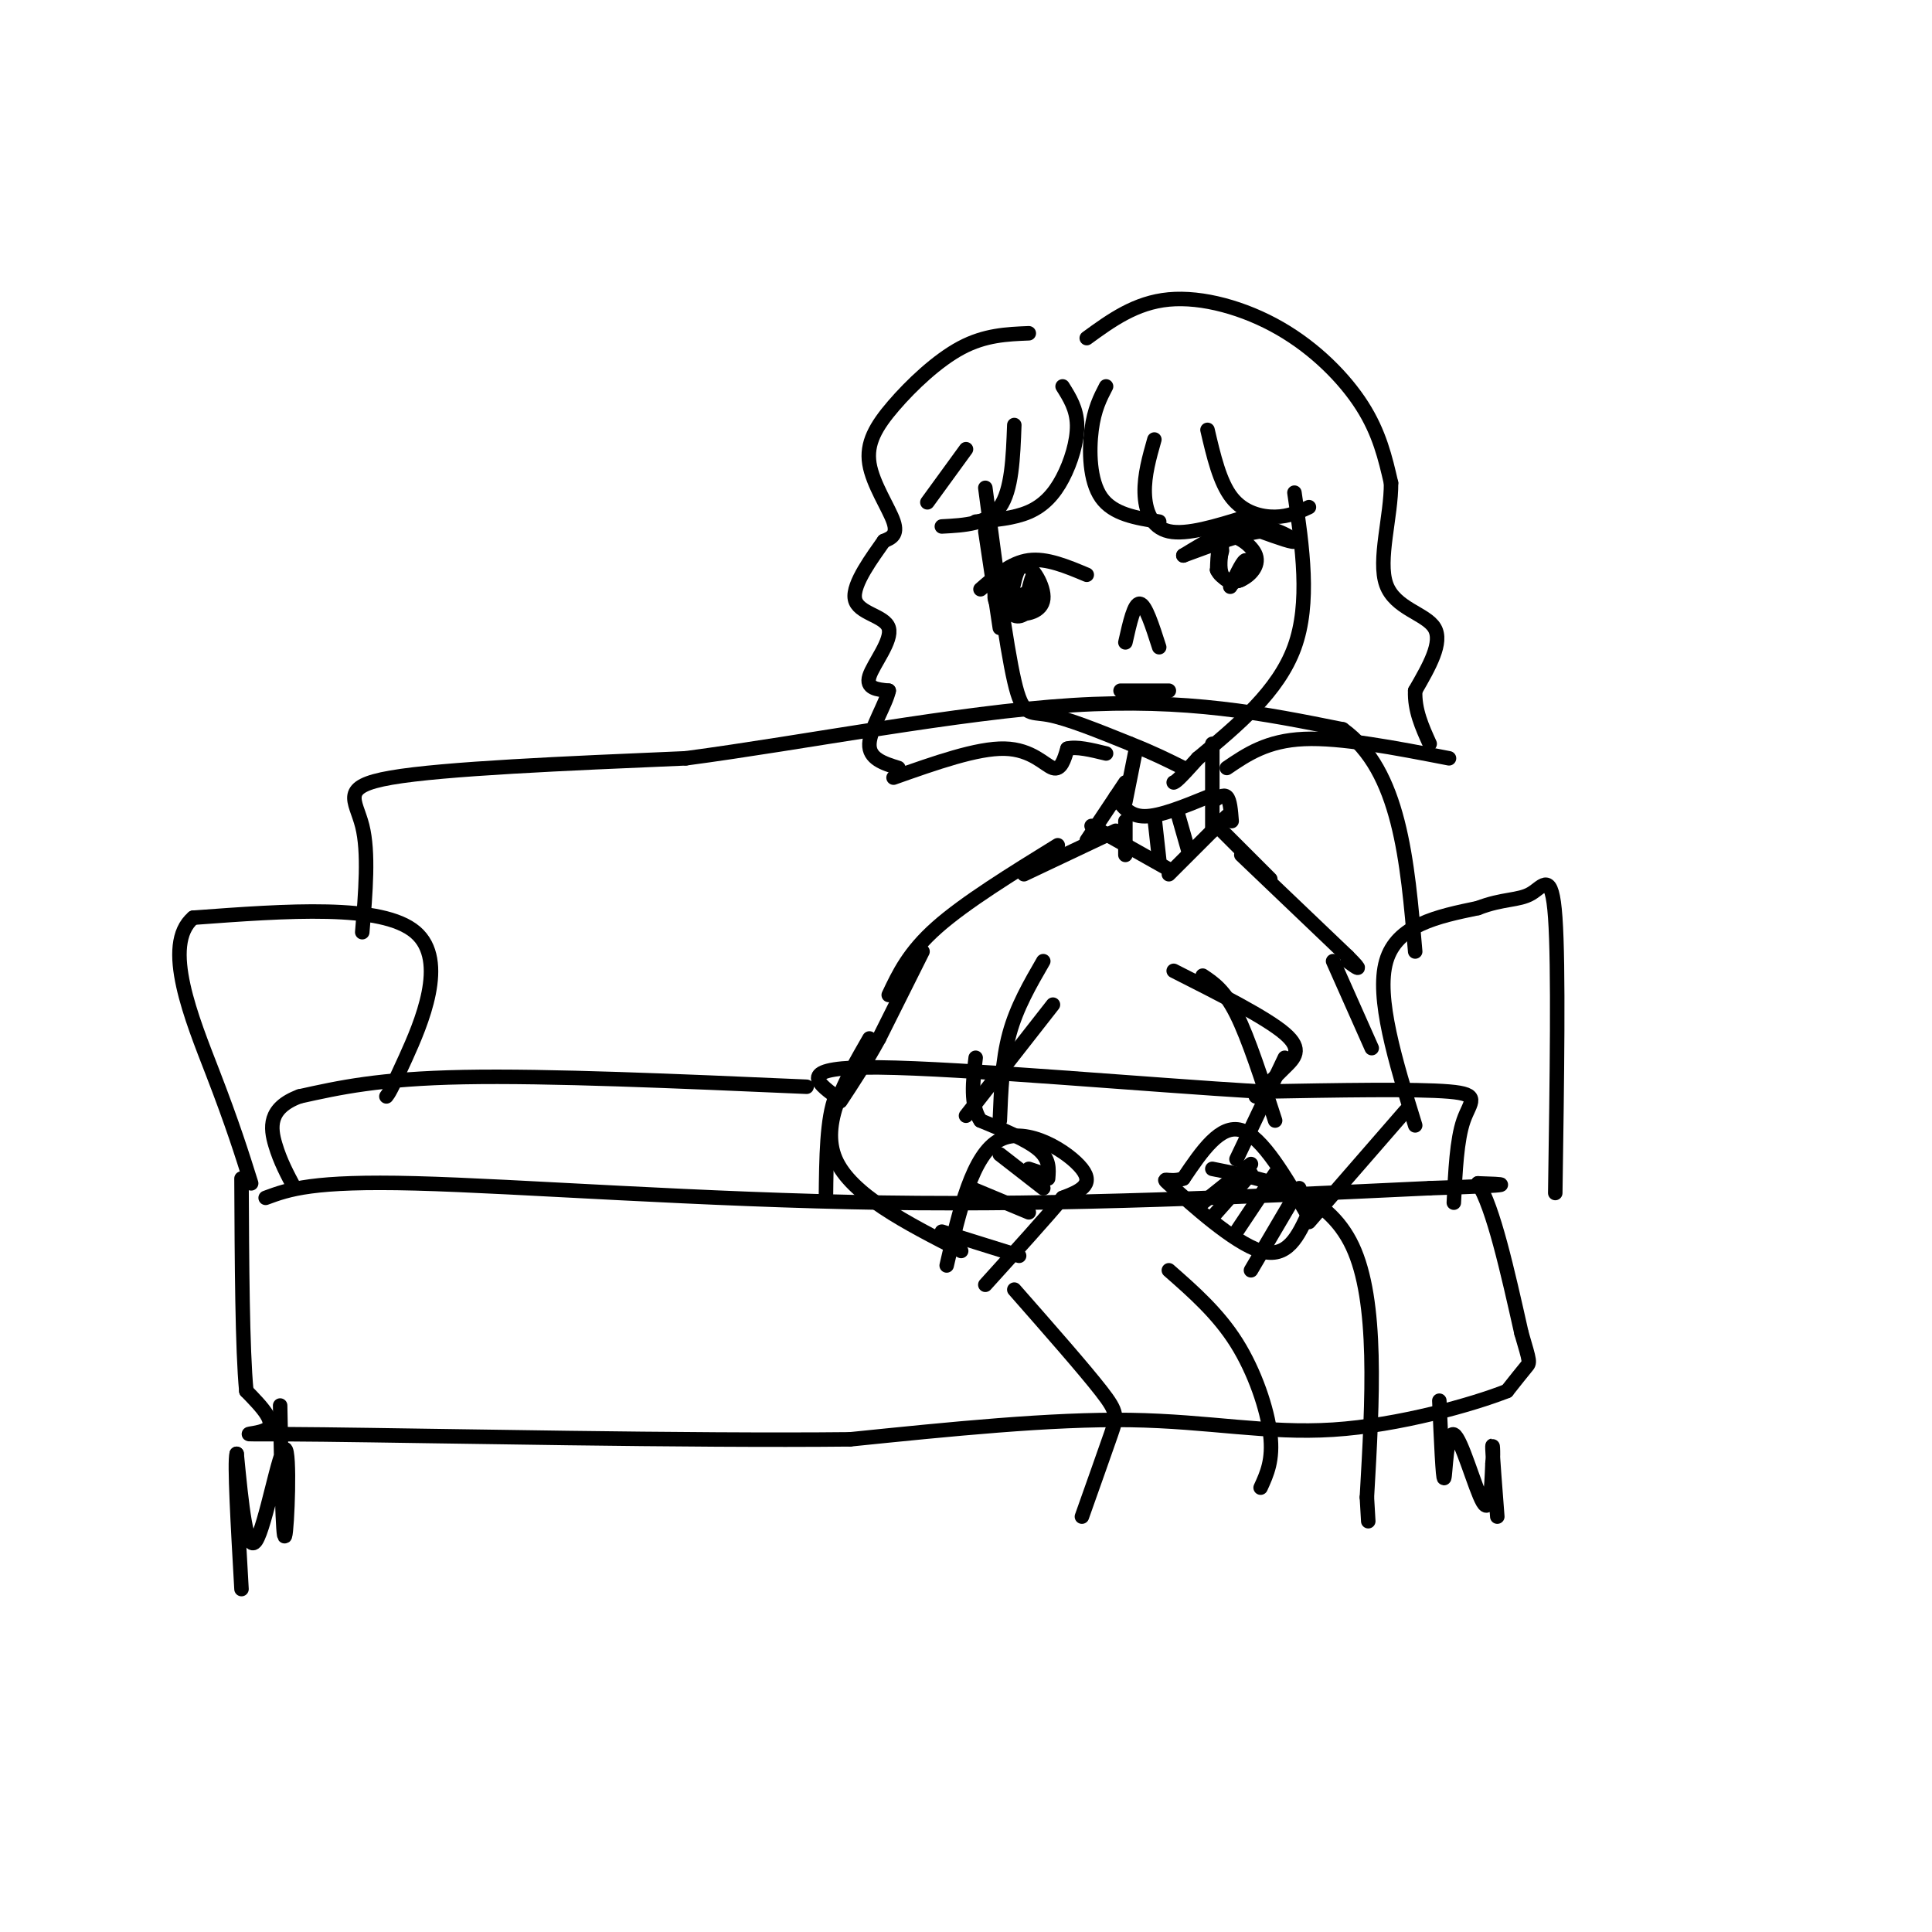 <svg viewBox='0 0 400 400' version='1.1' xmlns='http://www.w3.org/2000/svg' xmlns:xlink='http://www.w3.org/1999/xlink'><g fill='none' stroke='#000000' stroke-width='3' stroke-linecap='round' stroke-linejoin='round'><path d='M55,248c4.822,-1.778 9.644,-3.556 31,-3c21.356,0.556 59.244,3.444 97,4c37.756,0.556 75.378,-1.222 113,-3'/><path d='M296,246c20.500,-0.667 15.250,-0.833 10,-1'/><path d='M306,245c3.167,5.000 6.083,18.000 9,31'/><path d='M315,276c1.800,6.156 1.800,6.044 1,7c-0.800,0.956 -2.400,2.978 -4,5'/><path d='M312,288c-6.952,2.750 -22.333,7.125 -36,8c-13.667,0.875 -25.619,-1.750 -42,-2c-16.381,-0.250 -37.190,1.875 -58,4'/><path d='M176,298c-32.964,0.357 -86.375,-0.750 -109,-1c-22.625,-0.250 -14.464,0.357 -12,-1c2.464,-1.357 -0.768,-4.679 -4,-8'/><path d='M51,288c-0.833,-8.667 -0.917,-26.333 -1,-44'/><path d='M58,291c0.268,14.119 0.536,28.238 1,27c0.464,-1.238 1.125,-17.833 0,-18c-1.125,-0.167 -4.036,16.095 -6,19c-1.964,2.905 -2.982,-7.548 -4,-18'/><path d='M49,301c-0.500,1.667 0.250,14.833 1,28'/><path d='M298,290c0.363,8.244 0.726,16.488 1,16c0.274,-0.488 0.458,-9.708 2,-9c1.542,0.708 4.440,11.345 6,14c1.560,2.655 1.780,-2.673 2,-8'/><path d='M309,303c0.267,-2.533 -0.067,-4.867 0,-3c0.067,1.867 0.533,7.933 1,14'/><path d='M301,249c0.311,-6.511 0.622,-13.022 2,-17c1.378,-3.978 3.822,-5.422 -3,-6c-6.822,-0.578 -22.911,-0.289 -39,0'/><path d='M261,226c-23.222,-1.378 -61.778,-4.822 -79,-5c-17.222,-0.178 -13.111,2.911 -9,6'/><path d='M173,227c-1.833,4.500 -1.917,12.750 -2,21'/><path d='M167,225c-26.750,-1.167 -53.500,-2.333 -71,-2c-17.500,0.333 -25.750,2.167 -34,4'/><path d='M62,227c-6.578,2.444 -6.022,6.556 -5,10c1.022,3.444 2.511,6.222 4,9'/><path d='M293,233c-4.083,-13.250 -8.167,-26.500 -6,-34c2.167,-7.500 10.583,-9.250 19,-11'/><path d='M306,188c5.131,-2.000 8.458,-1.500 11,-3c2.542,-1.500 4.298,-5.000 5,5c0.702,10.000 0.351,33.500 0,57'/><path d='M80,227c0.444,-0.556 0.889,-1.111 4,-8c3.111,-6.889 8.889,-20.111 2,-26c-6.889,-5.889 -26.444,-4.444 -46,-3'/><path d='M40,190c-6.622,5.622 -0.178,21.178 4,32c4.178,10.822 6.089,16.911 8,23'/><path d='M75,193c0.689,-8.267 1.378,-16.533 0,-22c-1.378,-5.467 -4.822,-8.133 6,-10c10.822,-1.867 35.911,-2.933 61,-4'/><path d='M142,157c24.778,-3.289 56.222,-9.511 80,-11c23.778,-1.489 39.889,1.756 56,5'/><path d='M278,151c11.833,8.500 13.417,27.250 15,46'/><path d='M204,101c2.133,16.244 4.267,32.489 6,40c1.733,7.511 3.067,6.289 7,7c3.933,0.711 10.467,3.356 17,6'/><path d='M234,154c4.667,1.833 7.833,3.417 11,5'/><path d='M268,102c1.667,11.417 3.333,22.833 0,32c-3.333,9.167 -11.667,16.083 -20,23'/><path d='M248,157c-4.167,4.667 -4.583,4.833 -5,5'/><path d='M245,115c4.756,-2.911 9.511,-5.822 14,-6c4.489,-0.178 8.711,2.378 9,3c0.289,0.622 -3.356,-0.689 -7,-2'/><path d='M261,110c-3.833,0.500 -9.917,2.750 -16,5'/><path d='M253,113c-0.317,2.314 -0.635,4.628 0,6c0.635,1.372 2.222,1.801 4,1c1.778,-0.801 3.748,-2.831 3,-5c-0.748,-2.169 -4.214,-4.477 -6,-4c-1.786,0.477 -1.893,3.738 -2,7'/><path d='M252,118c0.726,1.833 3.542,2.917 5,2c1.458,-0.917 1.560,-3.833 1,-4c-0.560,-0.167 -1.780,2.417 -3,5'/><path d='M255,121c-0.500,0.833 -0.250,0.417 0,0'/><path d='M253,114c0.000,0.000 -1.000,4.000 -1,4'/><path d='M225,119c-4.167,-1.750 -8.333,-3.500 -12,-3c-3.667,0.500 -6.833,3.250 -10,6'/><path d='M212,117c-2.780,2.062 -5.560,4.124 -6,6c-0.440,1.876 1.459,3.565 4,4c2.541,0.435 5.722,-0.383 6,-3c0.278,-2.617 -2.349,-7.033 -4,-7c-1.651,0.033 -2.325,4.517 -3,9'/><path d='M209,126c0.349,1.938 2.722,2.282 4,0c1.278,-2.282 1.459,-7.191 1,-7c-0.459,0.191 -1.560,5.483 -2,7c-0.440,1.517 -0.220,-0.742 0,-3'/><path d='M232,143c0.000,0.000 10.000,0.000 10,0'/><path d='M233,133c0.917,-4.083 1.833,-8.167 3,-8c1.167,0.167 2.583,4.583 4,9'/><path d='M229,80c-1.222,2.356 -2.444,4.711 -3,9c-0.556,4.289 -0.444,10.511 2,14c2.444,3.489 7.222,4.244 12,5'/><path d='M239,91c-1.044,3.689 -2.089,7.378 -2,11c0.089,3.622 1.311,7.178 5,8c3.689,0.822 9.844,-1.089 16,-3'/><path d='M250,89c1.267,5.422 2.533,10.844 5,14c2.467,3.156 6.133,4.044 9,4c2.867,-0.044 4.933,-1.022 7,-2'/><path d='M220,80c1.464,2.333 2.929,4.667 3,8c0.071,3.333 -1.250,7.667 -3,11c-1.750,3.333 -3.929,5.667 -7,7c-3.071,1.333 -7.036,1.667 -11,2'/><path d='M210,88c-0.250,6.750 -0.500,13.500 -3,17c-2.500,3.500 -7.250,3.750 -12,4'/><path d='M200,93c0.000,0.000 -8.000,11.000 -8,11'/><path d='M204,110c0.000,0.000 3.000,20.000 3,20'/><path d='M213,69c-4.526,0.183 -9.053,0.367 -14,3c-4.947,2.633 -10.316,7.716 -14,12c-3.684,4.284 -5.684,7.769 -5,12c0.684,4.231 4.053,9.209 5,12c0.947,2.791 -0.526,3.396 -2,4'/><path d='M183,112c-2.169,3.123 -6.592,8.930 -6,12c0.592,3.070 6.198,3.404 7,6c0.802,2.596 -3.199,7.456 -4,10c-0.801,2.544 1.600,2.772 4,3'/><path d='M184,143c-0.533,2.689 -3.867,7.911 -4,11c-0.133,3.089 2.933,4.044 6,5'/><path d='M185,161c8.667,-3.067 17.333,-6.133 23,-6c5.667,0.133 8.333,3.467 10,4c1.667,0.533 2.333,-1.733 3,-4'/><path d='M221,155c1.833,-0.500 4.917,0.250 8,1'/><path d='M225,70c5.054,-3.679 10.107,-7.357 17,-8c6.893,-0.643 15.625,1.750 23,6c7.375,4.250 13.393,10.357 17,16c3.607,5.643 4.804,10.821 6,16'/><path d='M288,100c0.060,6.845 -2.792,15.958 -1,21c1.792,5.042 8.226,6.012 10,9c1.774,2.988 -1.113,7.994 -4,13'/><path d='M293,143c-0.167,4.000 1.417,7.500 3,11'/><path d='M254,159c4.167,-2.833 8.333,-5.667 16,-6c7.667,-0.333 18.833,1.833 30,4'/><path d='M251,154c0.000,0.000 0.000,18.000 0,18'/><path d='M235,156c0.000,0.000 -2.000,10.000 -2,10'/><path d='M231,172c0.000,0.000 -19.000,9.000 -19,9'/><path d='M226,171c0.000,0.000 16.000,9.000 16,9'/><path d='M254,169c0.000,0.000 -12.000,12.000 -12,12'/><path d='M233,162c0.000,0.000 -8.000,12.000 -8,12'/><path d='M231,165c1.417,2.000 2.833,4.000 6,4c3.167,0.000 8.083,-2.000 13,-4'/><path d='M233,170c0.000,0.000 0.000,7.000 0,7'/><path d='M239,169c0.000,0.000 1.000,9.000 1,9'/><path d='M244,169c0.000,0.000 2.000,7.000 2,7'/><path d='M251,166c1.167,-0.833 2.333,-1.667 3,-1c0.667,0.667 0.833,2.833 1,5'/><path d='M253,172c0.000,0.000 10.000,10.000 10,10'/><path d='M257,177c0.000,0.000 22.000,21.000 22,21'/><path d='M279,198c3.667,3.667 1.833,2.333 0,1'/><path d='M219,175c-9.583,5.917 -19.167,11.833 -25,17c-5.833,5.167 -7.917,9.583 -10,14'/><path d='M276,199c0.000,0.000 8.000,18.000 8,18'/><path d='M191,197c0.000,0.000 -9.000,18.000 -9,18'/><path d='M182,215c-2.833,5.167 -5.417,9.083 -8,13'/><path d='M180,215c-5.083,8.833 -10.167,17.667 -7,25c3.167,7.333 14.583,13.167 26,19'/><path d='M291,230c0.000,0.000 -20.000,23.000 -20,23'/><path d='M271,252c-4.833,-8.333 -9.667,-16.667 -14,-18c-4.333,-1.333 -8.167,4.333 -12,10'/><path d='M245,244c-3.262,1.131 -5.417,-1.042 -2,2c3.417,3.042 12.405,11.298 18,13c5.595,1.702 7.798,-3.149 10,-8'/><path d='M259,243c0.000,0.000 -8.000,9.000 -8,9'/><path d='M264,243c0.000,0.000 -8.000,12.000 -8,12'/><path d='M269,246c0.000,0.000 -10.000,17.000 -10,17'/><path d='M259,241c0.000,0.000 -10.000,8.000 -10,8'/><path d='M196,262c2.667,-11.511 5.333,-23.022 11,-26c5.667,-2.978 14.333,2.578 17,6c2.667,3.422 -0.667,4.711 -4,6'/><path d='M220,248c-3.333,4.000 -9.667,11.000 -16,18'/><path d='M195,255c0.000,0.000 16.000,5.000 16,5'/><path d='M201,246c0.000,0.000 12.000,5.000 12,5'/><path d='M207,239c0.000,0.000 9.000,7.000 9,7'/><path d='M213,242c0.000,0.000 3.000,1.000 3,1'/><path d='M217,244c0.167,-2.000 0.333,-4.000 -2,-6c-2.333,-2.000 -7.167,-4.000 -12,-6'/><path d='M203,232c-2.167,-3.167 -1.583,-8.083 -1,-13'/><path d='M200,231c0.000,0.000 18.000,-23.000 18,-23'/><path d='M243,201c9.578,4.844 19.156,9.689 23,13c3.844,3.311 1.956,5.089 0,7c-1.956,1.911 -3.978,3.956 -6,6'/><path d='M266,219c0.000,0.000 -10.000,21.000 -10,21'/><path d='M216,199c-2.750,4.750 -5.500,9.500 -7,15c-1.500,5.500 -1.750,11.750 -2,18'/><path d='M249,202c2.250,1.500 4.500,3.000 7,8c2.500,5.000 5.250,13.500 8,22'/><path d='M251,242c11.833,2.333 23.667,4.667 29,16c5.333,11.333 4.167,31.667 3,52'/><path d='M283,310c0.500,8.667 0.250,4.333 0,0'/><path d='M242,263c5.089,4.467 10.178,8.933 14,15c3.822,6.067 6.378,13.733 7,19c0.622,5.267 -0.689,8.133 -2,11'/><path d='M210,267c7.244,8.244 14.489,16.489 18,21c3.511,4.511 3.289,5.289 2,9c-1.289,3.711 -3.644,10.356 -6,17'/></g>
</svg>